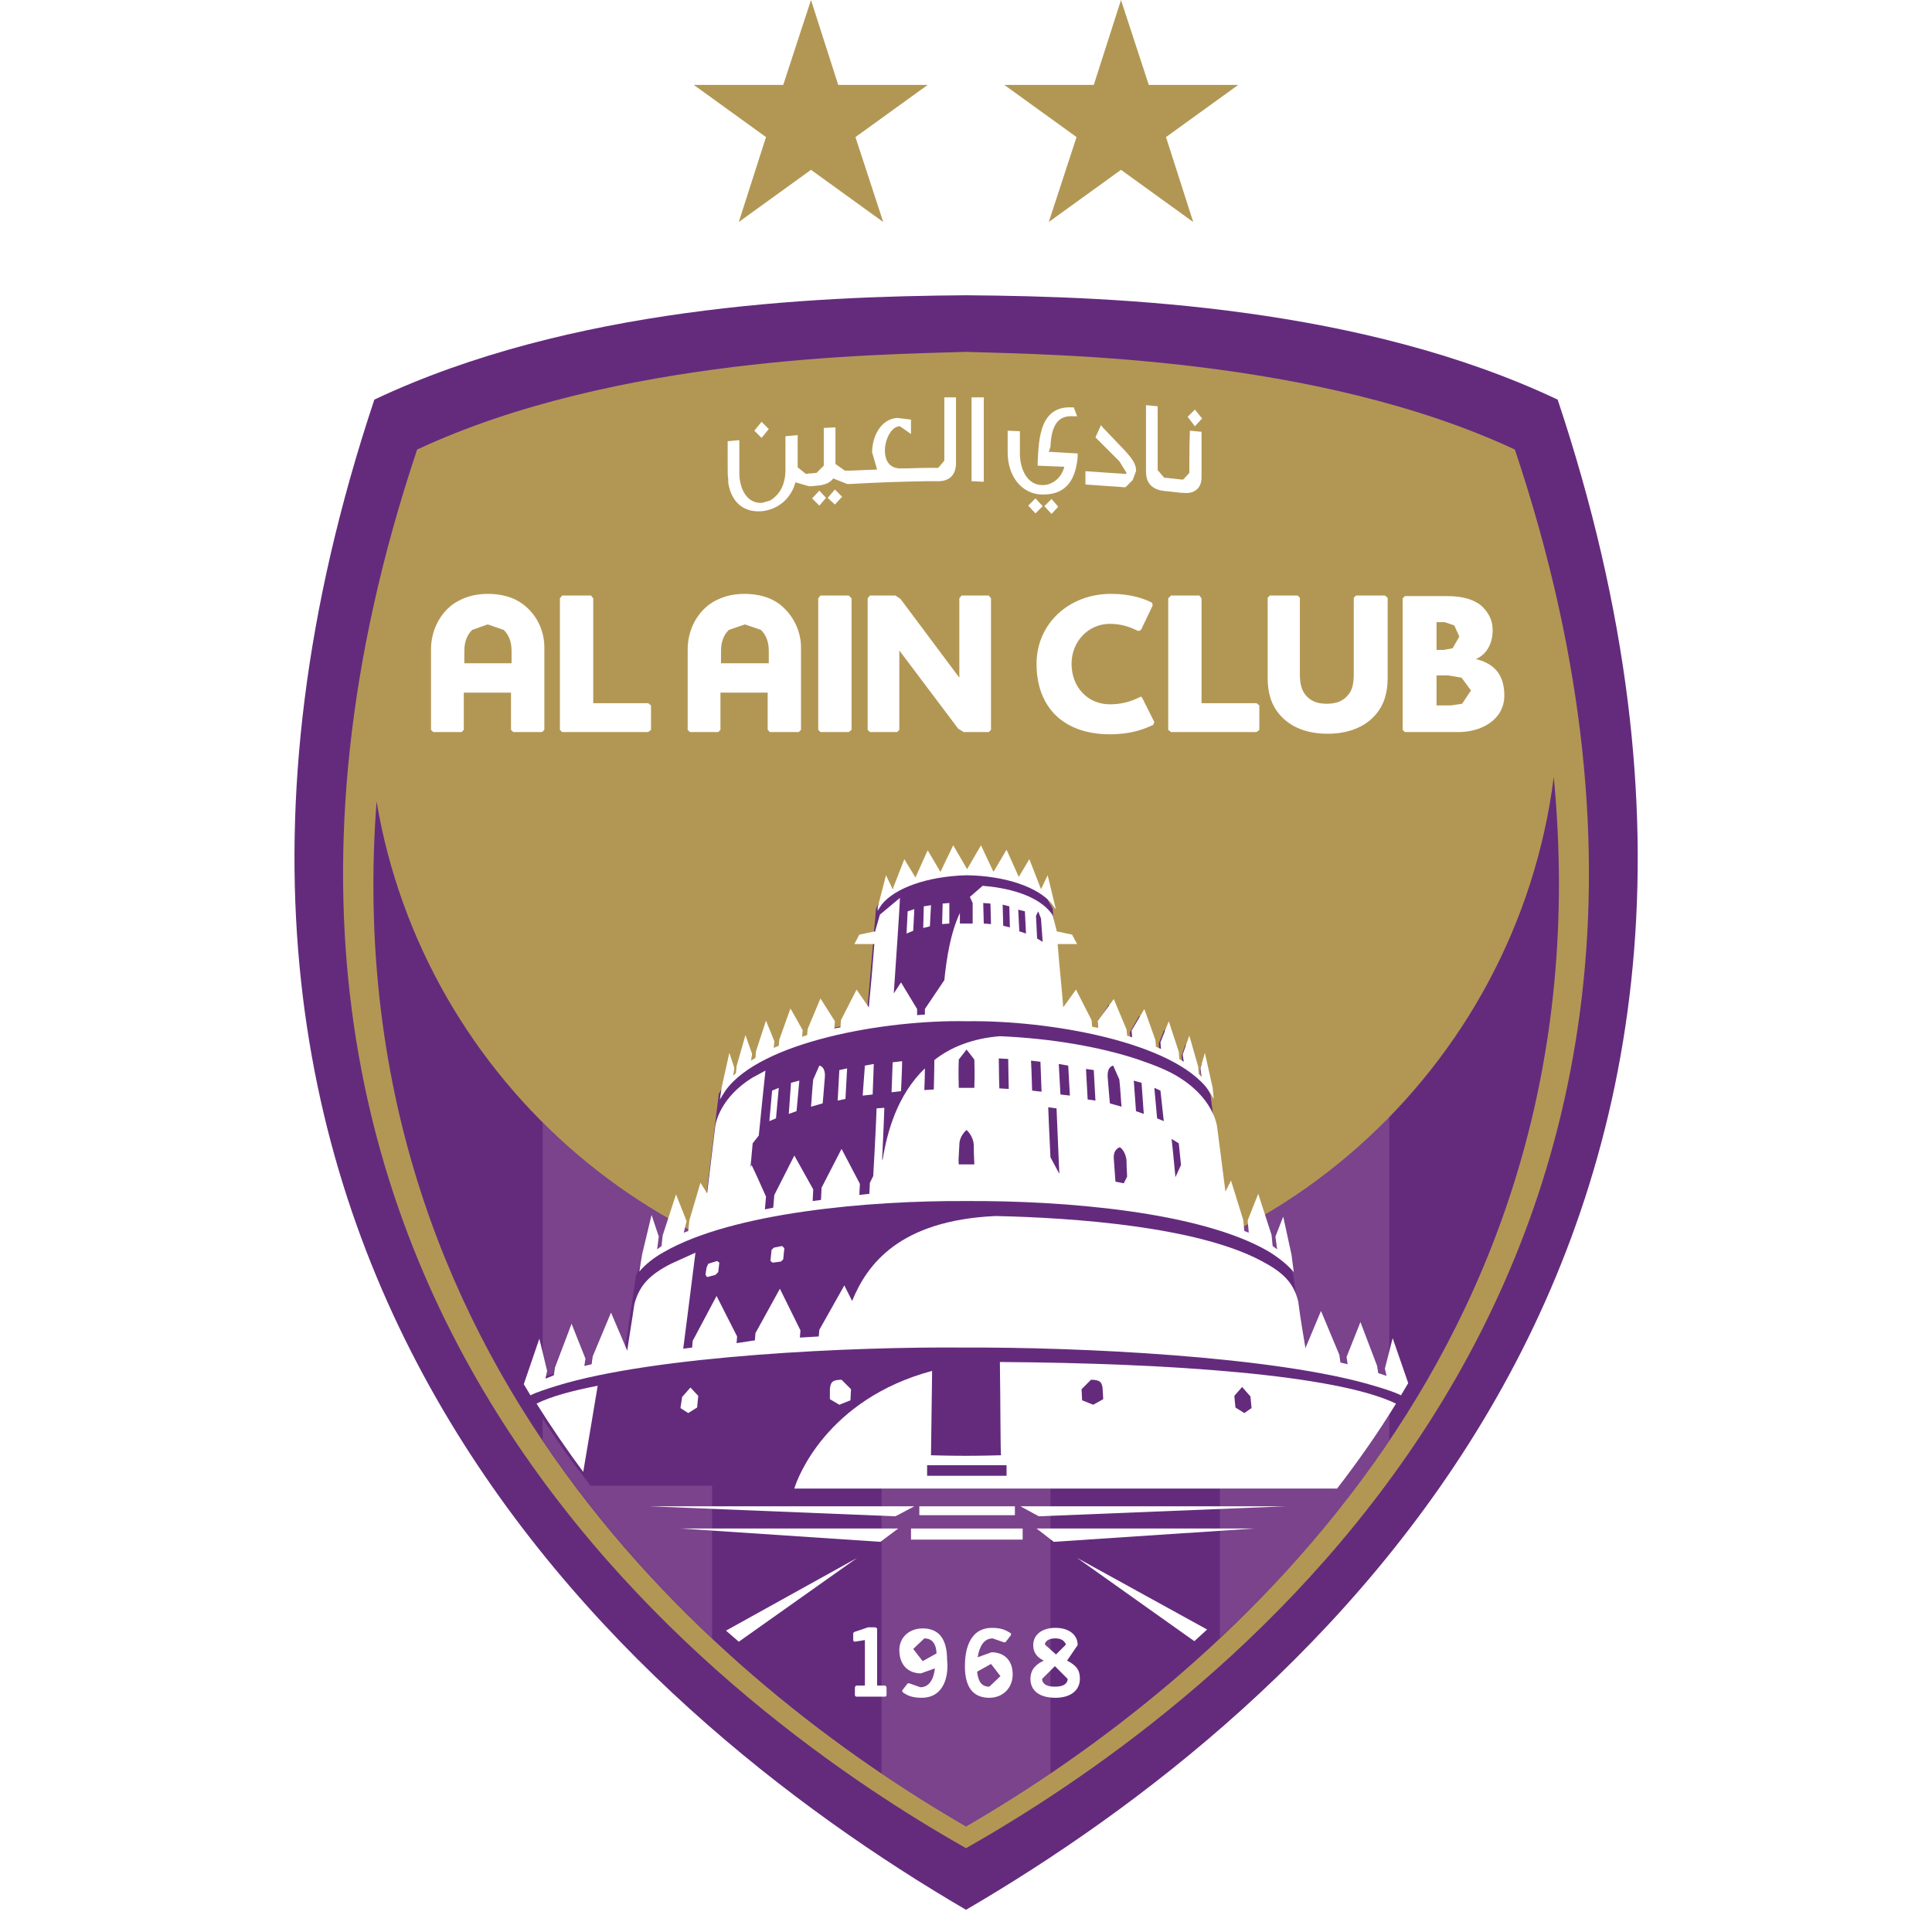 <svg width="512" height="512" viewBox="0 0 512 512" fill="none" xmlns="http://www.w3.org/2000/svg">
<rect width="512" height="512" fill="white"/>
<g clip-path="url(#clip0_2_110)">
<path d="M417.505 104.43L416.769 102.371L414.855 101.488C365.093 77.955 304.142 73.983 261.006 73.248V73.101H256H251.142C207.858 73.983 146.907 77.955 97.145 101.488L95.231 102.371L94.495 104.43C18.38 332.41 161.482 456.696 253.497 510.529L256 512L258.503 510.529C350.518 456.696 493.62 332.41 417.505 104.43Z" fill="white"/>
<path d="M412.794 105.901C360.824 81.338 296.928 78.543 256 78.249C215.072 78.543 151.176 81.338 99.206 105.901C24.269 330.645 165.457 453.166 256 506.117C346.543 453.313 487.879 330.792 412.794 105.901Z" fill="#642B7D"/>
<path d="M143.815 297.404V381.683C157.36 401.834 172.818 419.19 188.718 434.192V328.88C171.935 321.085 156.771 310.348 143.815 297.404Z" fill="#7A438C"/>
<path d="M368.185 381.683V295.786C355.376 309.024 340.065 319.908 323.282 327.998V434.045C339.329 419.19 354.788 401.834 368.185 381.683Z" fill="#7A438C"/>
<path d="M255.264 343.589C247.903 343.589 240.689 343.147 233.622 342.118V470.081C241.425 475.376 248.933 480.083 256 484.201C263.067 480.083 270.575 475.523 278.378 470.081V341.971C270.87 343 263.067 343.589 255.264 343.589Z" fill="#7A438C"/>
<path d="M401.458 119.138C348.899 94.575 279.114 93.987 256.147 93.251H255.853C232.886 93.987 163.101 94.575 110.542 119.138C34.869 345.207 198.435 457.138 256 489.79C313.565 457.138 477.131 345.207 401.458 119.138ZM256 484.054C191.663 446.842 88.606 361.239 99.795 212.39C112.309 286.814 177.235 343.589 255.264 343.589C335.648 343.589 401.899 283.578 411.763 205.918C426.339 358.738 321.22 446.253 256 484.054Z" fill="#B29754"/>
<path d="M234.652 449.636H226.85L226.555 449.342V447.136L226.85 446.695H229.205V434.634L226.408 435.075L226.113 434.781V432.722L226.555 432.427L229.647 431.398L229.941 431.251H232.002L232.444 431.545V446.695H234.652L234.947 447.136V449.342L234.652 449.636Z" fill="white"/>
<path d="M244.222 449.93C241.278 449.93 240.1 449.048 239.216 448.46L239.069 448.018L240.541 446.106H240.983L243.928 447.136C246.283 447.136 247.461 444.93 247.755 442.135L244.075 443.459C240.689 443.459 238.333 441.252 238.333 437.281C238.333 433.898 240.983 431.545 244.516 431.545C248.344 431.545 250.994 433.751 250.994 439.929C251.436 443.753 250.405 449.93 244.222 449.93ZM244.958 434.192L242.014 436.987L244.516 440.223L248.197 438.164C248.05 435.369 246.872 434.192 244.958 434.192Z" fill="white"/>
<path d="M262.183 449.93C258.356 449.93 255.706 447.724 255.706 441.547C255.706 437.575 256.736 431.398 262.92 431.398C265.864 431.398 266.895 432.28 267.925 432.869V433.31L266.453 435.222H266.011L263.067 434.192C260.711 434.192 259.533 436.399 259.092 439.193L262.772 437.87C266.158 437.87 268.514 440.076 268.367 444.047C268.22 447.43 265.717 449.93 262.183 449.93ZM262.625 440.958L258.945 443.018C259.239 445.812 260.27 446.989 262.183 446.989L265.128 444.194L262.625 440.958Z" fill="white"/>
<path d="M279.703 449.93C275.434 449.93 273.078 448.018 273.078 444.93C273.078 441.988 275.139 440.811 276.611 440.076C275.434 439.487 273.814 438.458 273.814 435.957C273.814 433.31 276.022 431.398 279.703 431.398C283.384 431.398 285.592 433.31 285.592 435.957L282.795 440.076C285.298 441.4 286.181 442.576 286.181 444.93C286.181 447.871 283.825 449.93 279.703 449.93ZM279.556 441.547L276.17 444.93C276.17 445.518 276.464 446.989 279.556 446.989C282.648 446.989 282.942 445.518 282.942 444.93L279.556 441.547ZM279.703 434.192C277.2 434.192 276.906 435.516 276.906 435.81L279.85 438.458L282.5 435.81C282.353 435.663 282.059 434.192 279.703 434.192Z" fill="white"/>
<path d="M367.743 362.857L368.185 365.063L364.504 363.739L364.21 362.121L360.382 352.267L357.438 359.768L357.732 361.827L354.493 361.092L354.199 359.474L349.929 349.472L345.954 358.885C345.071 353.443 343.746 345.354 342.715 337.852L341.685 334.911L341.39 332.704L339.624 324.762L338.446 327.851L338.887 331.822L336.237 329.91L335.943 327.556L332.998 318.584L330.937 323.732L331.232 327.115L328.729 326.086L328.434 323.585L325.637 314.76L324.312 317.113L320.779 290.05L319.895 288.432L318.423 281.96L317.981 283.431L318.423 286.373L316.068 284.167L315.92 282.99L314.154 276.812L313.123 279.754L313.418 282.254L310.768 280.489L310.62 279.166L308.559 272.841L307.087 276.518L307.234 278.577L304.437 277.254L304.29 275.93L301.934 269.164L299.431 273.577L299.578 275.342L296.928 274.459L296.781 273.135L293.837 266.222L290.892 270.929L291.039 272.694L288.095 272.106L287.948 270.635L284.414 263.575L281.323 268.134C280.881 263.869 280.292 256.074 279.703 249.602H284.12L283.237 248.278L279.556 247.543C279.261 244.895 279.114 242.395 278.967 240.777L277.789 238.718L276.611 234.158L275.581 236.364L274.109 235.188L271.9 229.451L269.839 232.981L268.367 232.393L265.864 226.951L263.214 231.363L261.595 231.069L259.092 225.774L256.294 230.628H255.558H255.411H254.822L252.025 225.627L249.522 231.069L247.903 231.363L245.253 226.951L242.75 232.393L241.278 232.834L239.216 229.304L237.008 235.04L235.536 236.217L234.505 234.011L233.327 238.57L232.15 240.777C232.002 242.542 231.855 244.748 231.561 247.396L227.733 248.131L226.85 249.455H231.414C230.825 255.926 230.236 263.575 229.794 267.987L226.702 263.428L223.169 270.488L223.022 271.959L220.077 272.547L220.224 270.782L217.28 266.075L214.335 272.988L214.188 274.312L211.538 275.194L211.685 273.429L209.183 269.017L206.827 275.783L206.68 276.959L204.03 278.283L204.177 276.371L202.705 272.694L200.644 279.019L200.496 280.195L197.846 281.96L198.141 279.754L197.11 276.812L195.344 283.137L195.196 284.167L192.988 286.373L193.282 283.578L192.841 282.107L191.368 288.285L190.485 289.903L187.099 317.555L185.774 315.348L183.271 324.026L182.977 326.38L180.474 327.409L180.768 324.026L178.707 318.878L175.763 327.998L175.468 330.057L172.818 331.969L173.26 328.145L172.082 324.762L170.168 332.999L169.874 334.911L168.549 337.999C167.665 343.589 166.635 351.384 165.457 358.297H164.868H164.721V358.15L161.187 349.766L156.918 359.768L156.624 361.386L153.385 362.121L153.679 360.062L150.735 352.561L146.907 362.415L146.612 364.033L142.932 365.357L143.373 363.004L141.901 356.826L138.368 367.122L138.809 367.71H138.662C143.373 375.506 148.232 382.86 153.532 389.92V389.773L156.476 393.744H209.477L209.33 394.48H255.117H353.021C359.646 385.802 365.977 376.683 371.718 366.828L368.185 356.532L367.743 362.857Z" fill="#642B7D"/>
<path d="M274.698 405.07L279.261 408.6L332.409 405.07H274.698Z" fill="white"/>
<path d="M285.445 412.865L316.509 434.928L319.895 431.839L285.445 412.865Z" fill="white"/>
<path d="M340.654 399.186H270.428L275.286 401.834L340.654 399.186Z" fill="white"/>
<path d="M182.388 374.476L184.743 373.005L185.038 369.917L182.977 367.71L180.768 370.211L180.327 373.153L182.388 374.476Z" fill="white"/>
<path d="M249.228 231.069L245.842 225.333L242.603 232.54L239.658 227.686L236.566 235.629L234.8 231.952L232.591 240.483V240.63V241.365L233.622 239.747C237.155 235.335 245.694 232.246 256.147 231.952C266.6 232.099 275.286 235.188 278.82 239.6L279.703 240.924V240.483L277.642 231.952L275.875 235.629L272.784 227.686L269.986 232.393L266.747 225.186L263.361 230.922H263.214L259.975 224.009L256.294 230.334L252.614 224.009L249.228 231.069Z" fill="white"/>
<path d="M205.649 296.375L206.385 288.285L204.619 289.02L203.883 297.11L205.649 296.375Z" fill="white"/>
<path d="M264.981 360.945C265.128 370.946 265.128 384.772 265.275 385.655C260.27 385.802 256 385.802 256 385.802C255.558 385.802 251.436 385.802 246.725 385.655C246.725 384.919 246.872 373.005 247.019 363.298C219.047 370.799 211.244 391.832 210.508 394.48H354.346C359.793 387.42 365.093 379.918 369.952 371.976C354.199 364.328 310.031 361.239 264.981 360.945ZM266.747 391.097H245.694V388.302H266.747V391.097ZM289.714 372.27L286.77 371.093L286.623 368.152L289.125 365.651C291.481 365.651 292.07 366.24 292.217 368.152L292.364 370.799L289.714 372.27ZM329.759 374.476L327.404 373.005L327.109 369.917L329.171 367.563L331.379 370.064L331.673 373.153L329.759 374.476Z" fill="white"/>
<path d="M142.195 371.976C146.171 378.3 150.293 384.331 154.562 390.067C155.593 383.89 157.36 373.594 158.39 367.269H158.243C151.471 368.593 146.023 370.064 142.195 371.976Z" fill="white"/>
<path d="M237.302 401.834L242.308 399.186H172.082L237.302 401.834Z" fill="white"/>
<path d="M195.785 435.075L227.144 412.865L192.399 432.133L195.785 435.075Z" fill="white"/>
<path d="M238.039 405.07H180.327L233.327 408.6L238.039 405.07Z" fill="white"/>
<path d="M271.017 405.07H241.425V408.012H271.017V405.07Z" fill="white"/>
<path d="M268.956 399.186H243.633V401.54H268.956V399.186Z" fill="white"/>
<path d="M193.282 279.019L191.221 288.285L190.78 291.374L192.252 289.02C201.527 276.077 234.505 270.194 256.294 270.635C277.936 270.341 311.062 276.077 320.337 289.02L321.662 291.227L321.515 289.756L321.368 288.285L319.306 279.019L318.129 283.137L318.423 285.343L317.687 284.608L317.54 282.696L315.184 274.459L313.418 279.46L313.712 281.372L312.534 280.637L312.387 278.724L309.737 270.635L307.529 276.224L307.676 277.989L306.351 277.401L306.204 275.636L303.259 267.399L299.873 273.135L300.02 274.9L298.695 274.459L298.548 272.841L295.162 264.751L290.892 270.635L291.039 272.4L289.42 272.106L289.273 270.341L285.15 262.251L281.764 266.958C281.47 262.692 280.734 256.074 280.292 250.19H285.445L284.12 247.69L279.998 246.807V246.513L278.967 242.542C275.286 236.953 266.158 235.188 260.417 234.746L257.031 237.688L257.767 239.306C257.767 242.689 257.767 244.307 257.767 244.748H256.147H254.38V241.953C251.878 247.248 250.847 254.014 250.258 259.751L245.105 267.399V268.87L243.044 269.017V267.399L238.775 260.339L236.861 263.281C237.45 254.456 238.48 239.894 238.48 237.982L238.627 237.835L233.18 242.395L232.002 246.513V246.807L227.733 247.69L226.408 250.19H231.708C231.266 256.074 230.677 262.692 230.236 266.958L226.997 262.251L222.874 270.341L222.727 272.253L221.108 272.547L221.255 270.635L217.427 264.604L214.041 272.694L213.894 274.312L212.569 274.753L212.716 272.988L209.477 267.252L206.533 275.489L206.385 277.107L205.06 277.695L205.208 275.93L202.999 270.488L200.349 278.577L200.202 280.342L199.024 281.078L199.319 279.313L197.552 274.312L195.196 282.549L195.049 284.314L194.313 285.049L194.607 282.99L193.282 279.019ZM275.139 241.512L275.875 243.424L276.317 249.602L274.845 248.719L274.55 242.689L275.139 241.512ZM271.606 241.512L271.9 247.396L270.134 246.807L269.839 241.071L271.606 241.512ZM267.483 240.188L267.631 245.778L265.864 245.336L265.717 239.747L267.483 240.188ZM262.478 239.453L262.625 244.895L260.711 244.748L260.564 239.306L262.478 239.453Z" fill="white"/>
<path d="M240.541 241.512L240.247 247.396L242.014 246.66L242.308 240.924L240.541 241.512Z" fill="white"/>
<path d="M246.725 239.894L244.811 240.188L244.664 245.925L246.43 245.483L246.725 239.894Z" fill="white"/>
<path d="M207.269 330.204L205.06 330.645L204.471 331.234L204.177 334.175L204.766 334.617L206.974 334.322L207.563 333.734L207.858 330.792L207.269 330.204Z" fill="white"/>
<path d="M256 318.29C281.911 318.143 318.129 321.085 336.237 331.675C338.887 333.293 341.243 335.205 342.862 337.117L342.274 332.557L340.065 322.409L338.004 327.704L338.446 331.087L337.268 330.204L336.973 327.262L333.44 316.378L330.643 323.438L330.937 326.674L329.759 326.233L329.465 323.291L326.226 312.848L324.754 315.79L322.545 298.581C322.104 295.786 319.895 290.197 312.681 285.638C309.737 283.725 305.909 282.255 301.64 280.784C291.923 277.548 278.967 275.195 264.981 274.606C257.619 275.195 251.878 277.548 247.608 280.931C247.608 283.725 247.461 288.726 247.461 288.726L244.958 288.873C244.958 288.285 245.105 285.638 245.105 283.137C237.744 290.197 235.094 300.052 233.916 307.259L233.769 307.406C234.064 301.081 234.358 294.463 234.358 293.58L232.297 293.727C232.297 294.757 231.855 304.17 231.413 311.671L230.53 313.436L230.383 316.378L227.733 316.672L227.88 313.731L223.022 304.464L217.722 314.76L217.574 317.996L215.366 318.29L215.513 315.201L210.508 306.229L205.208 316.672L204.913 320.055L202.705 320.496L202.999 317.114L200.496 311.524L199.171 308.73L198.877 309.318C199.171 306.671 199.319 304.17 199.466 302.993L201.085 300.934C201.674 295.198 202.263 289.02 202.852 283.725L199.319 285.638C191.074 290.785 189.455 297.404 189.455 299.463V299.169L187.393 316.231L185.627 313.436L182.682 323.438L182.388 326.233L181.21 326.674L181.946 323.585L179.149 316.525L175.615 327.409L175.321 330.204L174.143 331.087L174.585 327.704L172.671 321.967L170.168 332.41L169.432 336.97C171.051 335.058 173.26 333.293 175.91 331.822C194.018 321.379 230.088 318.143 256 318.29ZM312.387 302.993C312.534 304.023 312.681 306.229 312.976 308.73L311.504 311.966C311.062 307.406 310.62 302.699 310.473 301.817L312.387 302.993ZM307.529 289.02L308.412 297.11L306.645 296.375L305.909 288.285L307.529 289.02ZM302.523 286.961L303.112 295.198L301.051 294.463L300.462 286.373L302.523 286.961ZM298.695 311.819L297.812 313.584L295.603 313.142C295.603 313.142 295.456 311.23 295.162 306.965C295.014 304.464 296.781 304.023 296.781 304.023C296.781 304.023 298.253 304.906 298.548 307.553C298.548 309.906 298.695 310.936 298.695 311.819ZM295.014 282.402L296.634 286.079C296.928 288.726 297.076 291.962 297.223 293.286L294.131 292.403C294.131 292.403 293.837 289.315 293.542 285.343C293.395 282.549 295.014 282.402 295.014 282.402ZM289.862 283.578L290.303 291.668L288.242 291.374L287.8 283.284L289.862 283.578ZM283.089 282.402L283.531 290.344L281.028 290.05L280.586 281.96L283.089 282.402ZM279.998 293.727C279.998 294.61 280.439 303.729 280.734 311.083L278.378 306.671C278.084 300.493 277.789 294.168 277.789 293.433L279.998 293.727ZM275.728 281.372L276.022 289.315L273.52 289.02C273.52 289.02 273.372 283.431 273.225 281.078L275.728 281.372ZM267.189 280.637C267.189 283.137 267.336 287.844 267.336 288.579L264.833 288.432C264.833 288.432 264.686 283.137 264.686 280.49L267.189 280.637ZM258.208 308.583H254.086C253.939 307.406 254.086 306.818 254.233 303.435C254.233 300.934 256.147 299.463 256.147 299.463C256.147 299.463 257.914 300.934 258.061 303.435C258.061 306.818 258.208 307.406 258.208 308.583ZM254.086 280.784L256.147 278.136L258.208 280.784C258.356 284.608 258.208 287.697 258.208 288.285H254.086C254.086 287.55 253.939 284.608 254.086 280.784Z" fill="white"/>
<path d="M190.043 334.175L187.688 334.911L187.246 335.94L186.952 337.852L187.393 338.441L189.602 337.852L190.338 337.117L190.632 334.617L190.043 334.175Z" fill="white"/>
<path d="M251.583 239.306L249.817 239.453L249.669 244.895L251.583 244.748V239.306Z" fill="white"/>
<path d="M211.097 294.462L211.833 286.373L209.624 286.961L209.035 295.198L211.097 294.462Z" fill="white"/>
<path d="M238.775 289.167C238.775 289.167 239.069 283.578 239.069 281.225L236.566 281.519L236.272 289.462L238.775 289.167Z" fill="white"/>
<path d="M215.513 286.079C215.219 288.726 215.072 291.962 214.924 293.286L218.016 292.403C218.016 292.403 218.311 289.315 218.605 285.343C218.752 282.549 217.133 282.402 217.133 282.402L215.513 286.079Z" fill="white"/>
<path d="M367.007 362.71L367.449 364.622L365.241 363.886L364.946 361.974L360.529 350.355L356.849 359.621L357.143 361.533L355.229 361.092L354.935 359.033L350.076 347.413L345.954 357.267C345.365 353.737 344.629 349.472 344.04 344.912C342.862 339.912 339.918 337.117 334.323 334.175C317.245 325.056 284.562 322.703 263.803 322.261C238.333 323.438 229.794 335.058 225.819 344.765L223.758 340.647L217.133 352.414L216.986 354.179L211.98 354.473L212.127 352.561L206.68 341.529L200.202 353.296L200.055 355.208L195.196 355.944L195.344 354.179L189.896 343.442L183.566 355.355L183.418 357.12L181.063 357.415C181.652 352.708 183.271 340.353 184.302 331.969L177.824 334.911C172.082 337.852 169.432 340.647 168.107 345.648C167.518 349.766 166.782 354.032 166.193 358.15V357.856L161.924 347.854L157.065 359.474L156.771 361.533L154.857 361.974L155.151 360.062L151.471 350.796L147.054 362.415L146.759 364.475L144.551 365.357L144.993 363.298L142.932 354.767L138.809 366.828L140.576 369.77C142.343 368.887 144.698 368.152 147.496 367.269C173.702 359.18 226.85 356.826 255.853 357.12C284.856 356.973 337.857 359.327 364.21 367.269C367.154 368.152 369.51 368.887 371.277 369.77L373.191 366.534L369.068 354.62L367.007 362.71Z" fill="white"/>
<path d="M222.433 372.27L225.377 371.093L225.525 368.152L223.022 365.651C220.666 365.651 220.077 366.24 219.93 368.152V370.799L222.433 372.27Z" fill="white"/>
<path d="M231.266 290.05L231.561 281.96L229.205 282.402L228.616 290.344L231.266 290.05Z" fill="white"/>
<path d="M224.052 291.227L224.494 283.137L222.433 283.578L221.991 291.668L224.052 291.227Z" fill="white"/>
<path d="M138.662 160.175C136.159 158.263 132.92 157.38 129.24 157.38C125.559 157.38 122.467 158.41 119.965 160.175C116.431 162.822 114.223 167.235 114.223 172.089V193.416L114.812 194.004H122.32L122.909 193.416V183.561H135.423V193.416L136.012 194.004H143.668L144.257 193.416V172.089C144.404 167.382 142.343 162.969 138.662 160.175ZM135.57 175.766H123.056V172.53C123.056 170.029 123.792 168.264 125.117 166.941L129.24 165.47L133.509 166.941C134.834 168.264 135.57 170.029 135.57 172.53V175.766Z" fill="white"/>
<path d="M171.788 186.356H157.212V158.557L156.623 157.821H148.968L148.379 158.557V193.416L148.968 194.004H171.788L172.524 193.416V186.944L171.788 186.356Z" fill="white"/>
<path d="M206.68 160.175C204.177 158.263 200.938 157.38 197.257 157.38C193.577 157.38 190.485 158.41 187.982 160.175C184.449 162.822 182.241 167.235 182.241 172.089V193.416L182.829 194.004H190.338L190.927 193.416V183.561H203.441V193.416L204.03 194.004H211.685L212.274 193.416V172.089C212.422 167.382 210.213 162.969 206.68 160.175ZM203.588 175.766H191.074V172.53C191.074 170.029 191.81 168.264 193.135 166.941L197.405 165.47L201.674 166.941C202.999 168.264 203.735 170.029 203.735 172.53V175.766H203.588Z" fill="white"/>
<path d="M224.936 157.821H217.427L216.838 158.557V193.416L217.427 194.004H224.936L225.672 193.416V158.557L224.936 157.821Z" fill="white"/>
<path d="M262.036 157.821H254.822L254.233 158.557V179.59L238.628 158.704L237.303 157.821H230.53L229.941 158.557V193.416L230.53 194.004H237.744L238.333 193.416V172.383L253.939 193.121L255.411 194.004H262.036L262.625 193.416V158.557L262.036 157.821Z" fill="white"/>
<path d="M302.67 184.885L302.376 184.591L302.081 184.738C299.431 186.062 296.928 186.65 294.131 186.65C288.242 186.65 283.973 182.09 283.973 175.913C283.973 170.029 288.389 165.323 294.131 165.323C297.223 165.323 299.578 166.205 301.64 167.235L302.376 166.941L305.467 160.469L305.32 159.733C303.259 158.704 299.873 157.38 294.426 157.38C283.237 157.38 274.698 165.323 274.698 175.913C274.698 187.532 281.912 194.592 294.131 194.592C299.726 194.592 303.112 193.269 305.615 192.092L305.909 191.357L302.67 184.885Z" fill="white"/>
<path d="M332.998 186.356H318.423V158.557L317.834 157.821H310.326L309.59 158.557V193.416L310.326 194.004H332.998L333.735 193.416V186.944L332.998 186.356Z" fill="white"/>
<path d="M367.007 157.821H359.352L358.763 158.41V178.707C358.763 181.208 358.321 182.973 357.29 184.149C355.965 185.767 354.199 186.503 351.549 186.503C349.046 186.503 347.279 185.767 345.954 184.149C344.924 182.826 344.482 181.208 344.482 178.707V158.41L343.893 157.821H336.532L335.943 158.41V179.737C335.943 183.708 336.973 186.944 339.182 189.444C341.979 192.68 346.249 194.445 351.843 194.445C357.29 194.445 361.707 192.68 364.504 189.444C366.713 186.944 367.743 183.708 367.743 179.737V158.41L367.007 157.821Z" fill="white"/>
<path d="M391.446 174.736H391.152L391.299 174.589C394.097 173.265 395.569 170.471 395.569 166.941C395.569 164.293 394.391 162.087 392.33 160.322C389.533 158.263 386.146 157.968 383.055 157.968H372.307L371.718 158.557V193.416L372.307 194.004H386.588C392.33 194.004 398.66 190.915 398.66 184.296C398.66 179.296 396.452 176.06 391.446 174.736ZM380.552 164.881H382.907L385.41 165.764L386.735 168.706L384.969 171.794L382.613 172.236H380.699V164.881H380.552ZM387.471 186.503L384.527 186.944H380.699V179.001H383.791L387.324 179.59L389.827 182.973L387.471 186.503Z" fill="white"/>
<path d="M221.255 129.728L219.341 131.935L221.255 133.7L223.169 131.64L221.255 129.728Z" fill="white"/>
<path d="M217.133 130.022L215.219 132.082L217.133 133.994L218.899 131.935L217.133 130.022Z" fill="white"/>
<path d="M274.403 132.082L276.317 134.141L274.403 136.053L272.489 133.994L274.403 132.082Z" fill="white"/>
<path d="M278.673 132.229L280.439 134.288L278.673 136.2L276.759 134.141L278.673 132.229Z" fill="white"/>
<path d="M201.821 116.049L203.735 113.696L201.821 111.784L199.907 114.137L201.821 116.049Z" fill="white"/>
<path d="M250.258 122.08L248.639 123.992H245.694C243.044 123.992 241.572 124.139 238.922 124.139C234.947 124.286 234.505 120.903 234.505 119.432C234.505 116.344 236.272 112.961 238.48 112.961L241.425 115.02V111.196L237.744 110.754C233.475 111.049 231.119 115.608 231.119 119.874L232.444 124.433C229.5 124.58 228.175 124.58 225.23 124.727H224.199H223.905L221.402 122.962V113.255L218.311 113.402V123.404L216.397 125.316L214.924 125.463H214.483L213.599 125.61L211.391 123.845C211.391 120.462 211.391 118.697 211.391 115.314L208.152 115.608C208.152 119.138 208.152 121.05 208.152 124.58C208.152 130.022 205.06 132.082 204.03 132.67L201.969 133.258C197.994 133.552 195.932 129.581 195.932 125.316C195.932 121.933 195.932 120.021 195.932 116.638L192.841 116.932V122.521C192.841 125.757 192.841 125.904 192.988 126.934V127.963C193.871 133.405 197.405 135.906 201.969 135.465C206.091 135.023 209.624 132.229 210.802 127.816L214.335 128.846H214.63H215.072L216.544 128.699C218.899 128.552 220.224 127.669 220.813 126.787L224.494 128.257H224.788H225.377C233.475 127.816 237.597 127.669 245.694 127.522H248.786H249.08C251.289 127.375 253.35 126.198 253.35 122.668V105.312H250.258C250.258 111.49 250.258 115.314 250.258 122.08Z" fill="white"/>
<path d="M257.472 127.522L260.711 127.669V105.312H257.472V127.522Z" fill="white"/>
<path d="M278.378 118.403C278.673 111.049 281.617 110.166 284.414 110.313H285.445L284.562 107.96H284.12C275.581 107.519 275.286 116.196 274.992 122.521V123.404C277.789 123.551 279.261 123.551 282.059 123.698C281.323 126.639 278.82 128.699 276.023 128.552C272.195 128.404 270.281 124.286 270.281 120.168C270.281 117.814 270.281 116.638 270.281 114.284L267.042 114.137V119.874C267.042 126.345 270.87 130.905 276.023 131.052C281.764 131.199 285.003 128.11 285.592 121.05V120.168C282.5 120.021 281.028 119.874 277.936 119.727L278.378 118.403Z" fill="white"/>
<path d="M295.456 116.638L292.364 113.402L291.776 112.667L290.303 115.902C292.806 118.403 294.131 119.727 296.634 122.227L298.548 125.316L298.401 125.61C294.131 125.316 291.923 125.169 287.653 124.874V128.405C291.923 128.699 293.984 128.846 298.253 129.14L300.167 127.228L301.051 124.874C301.198 122.521 299.284 120.609 295.456 116.638Z" fill="white"/>
<path d="M316.656 112.961L318.57 110.901L316.656 108.548L314.743 110.46L316.656 112.961Z" fill="white"/>
<path d="M315.184 125.316L313.565 127.081H313.123L309.148 126.639H308.559L306.792 124.58C306.792 117.962 306.792 114.284 306.792 107.666L303.701 107.371V125.022C303.701 129.728 307.676 130.022 309.001 130.17H309.148L313.123 130.611H313.712C315.92 130.905 318.423 129.875 318.423 126.492V114.432L315.331 114.137C315.184 118.55 315.184 120.903 315.184 125.316Z" fill="white"/>
<path d="M214.924 0L222.138 22.504H245.841L226.702 36.33L234.064 58.834L214.924 45.008L195.785 58.834L202.999 36.33L183.86 22.504H207.563L214.924 0Z" fill="#B29754"/>
<path d="M297.076 0L304.437 22.504H328.14L309.001 36.33L316.215 58.834L297.076 45.008L277.936 58.834L285.298 36.33L266.158 22.504H289.862L297.076 0Z" fill="#B29754"/>
</g>
<defs>
<clipPath id="clip0_2_110">
<rect width="366" height="512" fill="white" transform="translate(73)"/>
</clipPath>
</defs>
</svg>
